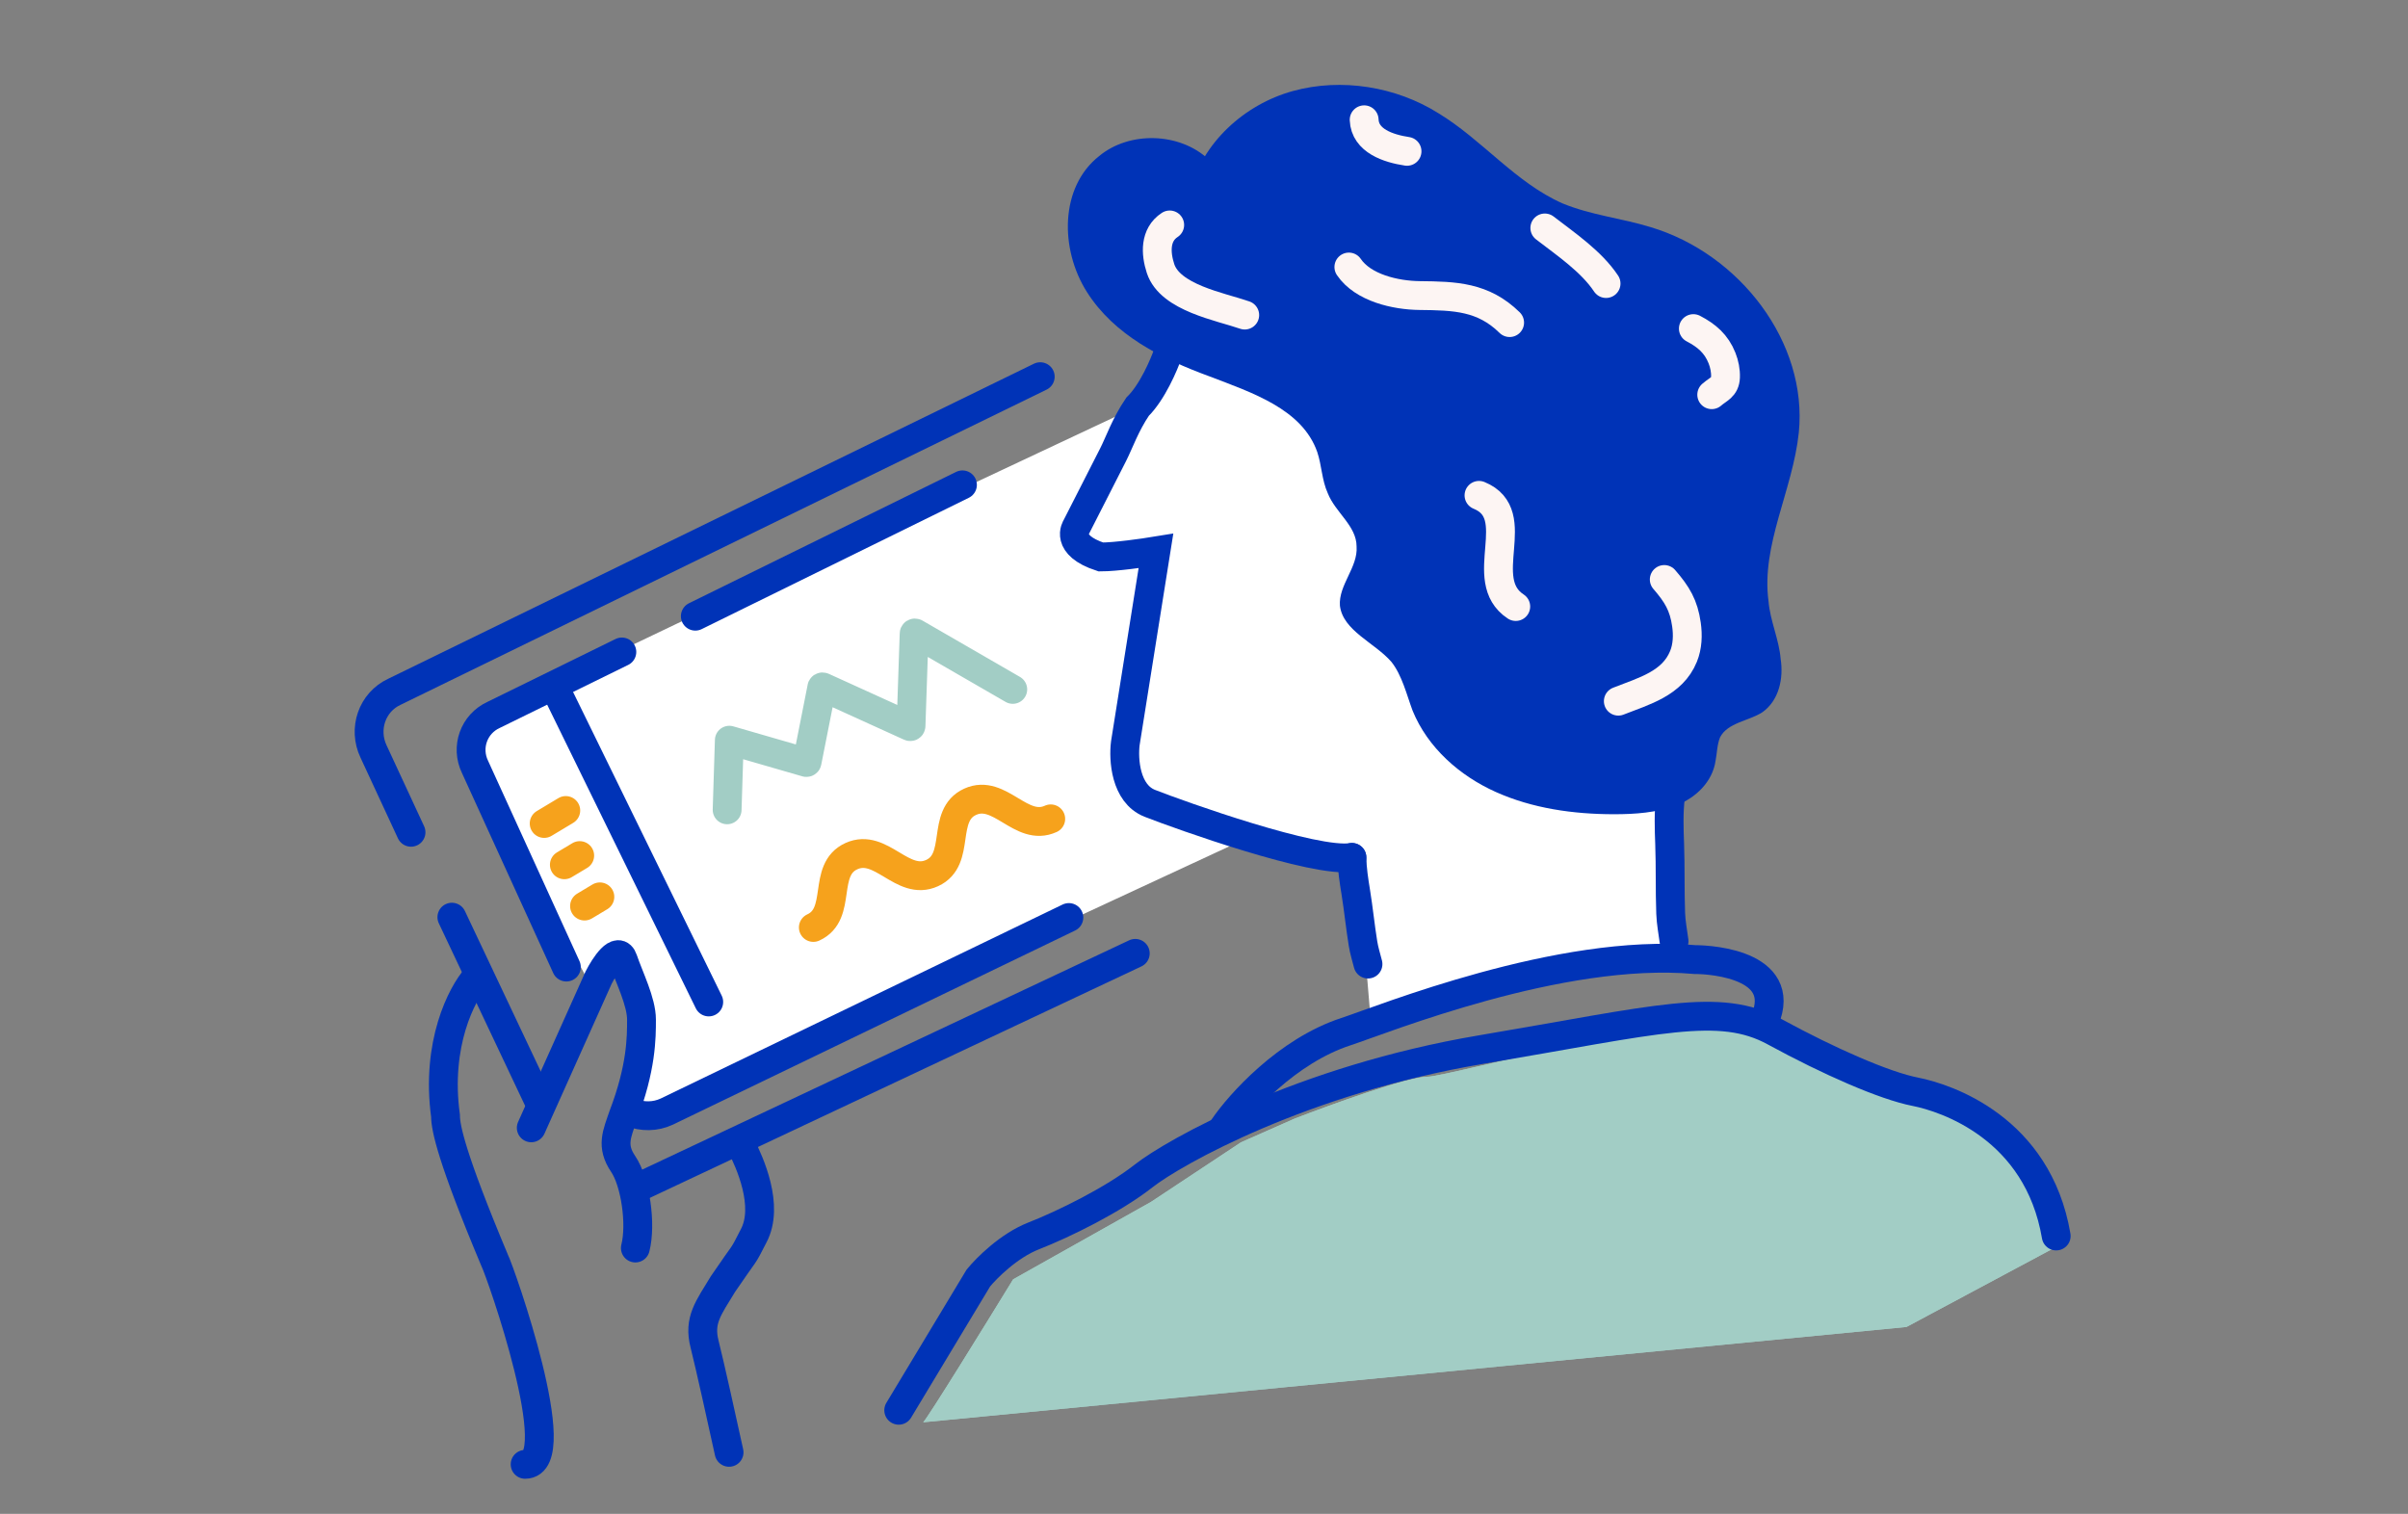 <?xml version="1.0" encoding="UTF-8"?> <svg xmlns="http://www.w3.org/2000/svg" width="167" height="105" viewBox="0 0 167 105" fill="none"><rect x="0" y="0" width="167" height="105" fill="#808080" stroke="none"/><path d="M44.584 82.206L78.734 66.124" stroke="#0033B7" stroke-width="2" stroke-miterlimit="10" stroke-linecap="round"></path><path d="M37.298 76.221L31.338 63.614M72.143 26.126L27.352 47.982C25.804 48.7 25.161 50.559 25.91 52.131L28.505 57.726" stroke="#0033B7" stroke-width="2" stroke-miterlimit="10" stroke-linecap="round"></path><path d="M35.32 48.889C32.303 50.518 32.689 52.862 33.26 53.831L41.4 69.185L42.224 67.126L43.48 66.309L44.777 70.038L43.991 76.231L45.683 77.07L85.945 58.381L78.932 28.159C65.652 34.39 38.338 47.26 35.32 48.889Z" fill="white"></path><path d="M43.773 77.162C44.551 77.47 45.437 77.472 46.238 77.101L74.128 63.638" stroke="#0033B7" stroke-width="2" stroke-miterlimit="10" stroke-linecap="round"></path><path d="M39.278 67.075L32.946 53.197C32.283 51.83 32.86 50.21 34.24 49.581L43.127 45.22M66.748 33.629L48.222 42.738" stroke="#0033B7" stroke-width="2" stroke-miterlimit="10" stroke-linecap="round"></path><path d="M38.543 47.818L49.153 69.495" stroke="#0033B7" stroke-width="2" stroke-miterlimit="10" stroke-linecap="round"></path><path d="M37.739 57.115L39.238 56.215" stroke="#F6A21C" stroke-width="2" stroke-miterlimit="10" stroke-linecap="round"></path><path d="M39.139 59.98L40.204 59.342" stroke="#F6A21C" stroke-width="2" stroke-miterlimit="10" stroke-linecap="round"></path><path d="M40.538 62.843L41.602 62.205" stroke="#F6A21C" stroke-width="2" stroke-miterlimit="10" stroke-linecap="round"></path><path d="M72.871 56.795C70.816 57.735 69.336 54.671 67.281 55.611C65.226 56.551 66.698 59.616 64.642 60.556C62.579 61.498 61.109 58.441 59.045 59.382C56.982 60.323 58.462 63.387 56.407 64.327" stroke="#F6A21C" stroke-width="2" stroke-miterlimit="10" stroke-linecap="round"></path><path d="M70.237 47.816L63.482 43.912C63.437 43.886 63.392 43.914 63.397 43.96L63.181 50.339C63.187 50.386 63.141 50.413 63.096 50.388L57.076 47.651C57.031 47.626 56.986 47.653 56.991 47.7L55.977 52.828C55.982 52.875 55.937 52.902 55.892 52.877L50.58 51.34L50.428 56.168" stroke="#A2CDC5" stroke-width="2" stroke-miterlimit="10" stroke-linecap="round" stroke-linejoin="round"></path><path d="M116.26 55.849C116.405 59.016 116.694 65.432 116.694 65.762L116.26 66.588L106.292 67.828L95.024 70.306L94.157 59.98H92.857L80.288 56.262L77.688 54.197L79.855 38.502H74.654L74.221 36.85L77.688 29.828L80.288 25.285L87.223 24.459L116.26 55.849Z" fill="white"></path><path d="M83.788 11.031C81.793 9.184 78.327 9.082 76.226 10.826C73.495 12.98 73.495 17.288 75.386 20.263C77.276 23.238 80.532 24.879 83.894 26.11C86.835 27.239 90.301 28.367 91.351 31.342C91.666 32.265 91.666 33.291 92.086 34.214C92.611 35.548 94.082 36.471 94.082 37.907C94.187 39.343 92.821 40.574 92.926 42.01C93.136 43.754 95.342 44.575 96.498 45.908C97.233 46.832 97.548 48.165 97.968 49.294C99.018 51.858 101.224 53.807 103.745 54.935C106.266 56.064 109.101 56.474 111.937 56.474C113.408 56.474 114.878 56.372 116.244 55.859C117.609 55.346 118.765 54.217 118.975 52.781C119.08 52.268 119.08 51.653 119.29 51.14C119.815 50.114 121.285 50.012 122.231 49.396C123.386 48.575 123.701 47.037 123.491 45.703C123.386 44.37 122.756 43.036 122.651 41.703C122.126 37.804 124.331 34.009 124.751 30.008C125.382 23.751 120.655 17.596 114.458 15.749C112.463 15.134 110.362 14.929 108.366 14.108C105.11 12.672 102.799 9.697 99.754 7.851C96.813 6.004 93.031 5.389 89.67 6.312C86.309 7.235 83.368 9.902 82.528 13.288" fill="#0033B7"></path><path d="M84.84 78.226C85.972 76.558 89.257 72.891 93.335 71.557C95.883 70.723 108.2 65.722 117.544 66.555C118.818 66.555 124.34 66.972 122.216 71.14" stroke="#0033B7" stroke-width="2" stroke-miterlimit="10" stroke-linecap="round"></path><path d="M70.264 88.732C68.324 91.9 64.36 98.317 64.027 98.648L132.217 92.038L143.027 86.254C140.949 80.056 139.098 77.377 134.108 75.724C129.119 74.072 128.059 74.272 123.485 71.793C118.912 69.314 100.617 74.685 98.954 74.685C97.623 74.685 92.301 76.613 89.806 77.577L86.064 79.23L79.827 83.361L70.264 88.732Z" fill="#A2CDC5"></path><path d="M70.264 88.732C68.324 91.9 64.36 98.317 64.027 98.648L132.217 92.038L143.027 86.254C140.949 80.056 139.098 77.377 134.108 75.724C129.119 74.072 128.059 74.272 123.485 71.793C118.912 69.314 100.617 74.685 98.954 74.685C97.623 74.685 92.301 76.613 89.806 77.577L86.064 79.23L79.827 83.361L70.264 88.732Z" fill="#A2CDC5"></path><path d="M104.696 22.375C102.863 20.576 100.911 20.524 98.455 20.499C96.782 20.482 94.532 19.969 93.547 18.52" stroke="#FDF5F3" stroke-width="2" stroke-linecap="round" stroke-linejoin="round"></path><path d="M86.325 21.854C84.621 21.26 81.151 20.66 80.485 18.624C80.141 17.57 80.079 16.285 81.122 15.602" stroke="#FDF5F3" stroke-width="2" stroke-linecap="round" stroke-linejoin="round"></path><path d="M94.607 8.308C94.665 9.773 96.293 10.302 97.581 10.496" stroke="#FDF5F3" stroke-width="2" stroke-linecap="round" stroke-linejoin="round"></path><path d="M102.572 34.357C105.831 35.683 102.283 40.212 105.121 42.068" stroke="#FDF5F3" stroke-width="2" stroke-linecap="round" stroke-linejoin="round"></path><path d="M115.42 40.193C116.311 41.225 116.769 41.973 116.96 43.319C117.064 44.054 117.038 44.832 116.753 45.53C115.988 47.407 114.025 47.93 112.234 48.633" stroke="#FDF5F3" stroke-width="2" stroke-linecap="round" stroke-linejoin="round"></path><path d="M117.438 22.791C118.363 23.272 119.034 23.849 119.425 24.835C119.589 25.247 119.684 25.716 119.667 26.161C119.64 26.87 119.182 26.966 118.712 27.376" stroke="#FDF5F3" stroke-width="2" stroke-linecap="round" stroke-linejoin="round"></path><path d="M111.384 19.666C110.366 18.133 108.588 16.929 107.137 15.81" stroke="#FDF5F3" stroke-width="2" stroke-linecap="round" stroke-linejoin="round"></path><path d="M81.017 24.459C80.734 25.292 79.912 27.21 78.893 28.21C78.043 29.46 77.619 30.711 77.194 31.544C76.769 32.378 74.646 36.546 74.646 36.546C74.646 36.546 73.796 37.796 76.345 38.63C77.364 38.63 79.318 38.352 80.167 38.213L78.044 51.55C77.902 52.662 78.044 55.051 79.743 55.718C81.866 56.552 91.21 59.886 93.759 59.469" stroke="#0033B7" stroke-width="2" stroke-miterlimit="10" stroke-linecap="round"></path><path d="M62.328 97.814L67.85 88.645C68.416 87.95 69.973 86.394 71.672 85.727C73.796 84.894 77.194 83.226 79.317 81.559C81.441 79.892 90.36 74.89 102.678 72.806C114.995 70.722 119.242 69.472 123.065 71.556C126.887 73.64 130.71 75.308 132.834 75.724C134.957 76.141 141.328 78.225 142.602 85.727" stroke="#0033B7" stroke-width="2" stroke-miterlimit="10" stroke-linecap="round"></path><path d="M36.844 78.225L41.516 67.806C41.941 66.972 42.875 65.555 43.215 66.555C43.639 67.806 44.489 69.472 44.489 70.723C44.489 71.973 44.489 74.057 43.215 77.391C42.79 78.642 42.365 79.475 43.215 80.726C44.064 81.976 44.489 84.894 44.064 86.561" stroke="#0033B7" stroke-width="2" stroke-miterlimit="10" stroke-linecap="round"></path><path d="M93.758 59.469C93.77 60.278 93.897 61.08 94.026 61.877C94.218 63.066 94.336 64.262 94.528 65.449C94.606 65.933 94.753 66.396 94.873 66.867" stroke="#0033B7" stroke-width="2" stroke-miterlimit="10" stroke-linecap="round"></path><path d="M115.844 55.301C115.718 56.372 115.754 57.455 115.794 58.532C115.853 60.137 115.806 61.739 115.865 63.343C115.889 63.997 116.014 64.635 116.099 65.28" stroke="#0033B7" stroke-width="2" stroke-miterlimit="10" stroke-linecap="round"></path><path d="M51.412 79.475C51.978 80.587 53.377 83.643 52.262 85.727C51.412 87.394 51.837 86.561 50.138 89.062C49.13 90.729 48.439 91.562 48.864 93.23C49.204 94.563 50.138 98.787 50.563 100.732" stroke="#0033B7" stroke-width="2" stroke-miterlimit="10" stroke-linecap="round"></path><path d="M33.02 67.805C32.029 68.917 30.217 72.39 30.897 77.391C30.897 78.225 31.322 80.309 34.295 87.394C34.72 88.228 39.392 101.565 36.419 101.565" stroke="#0033B7" stroke-width="2" stroke-miterlimit="10" stroke-linecap="round"></path></svg> 